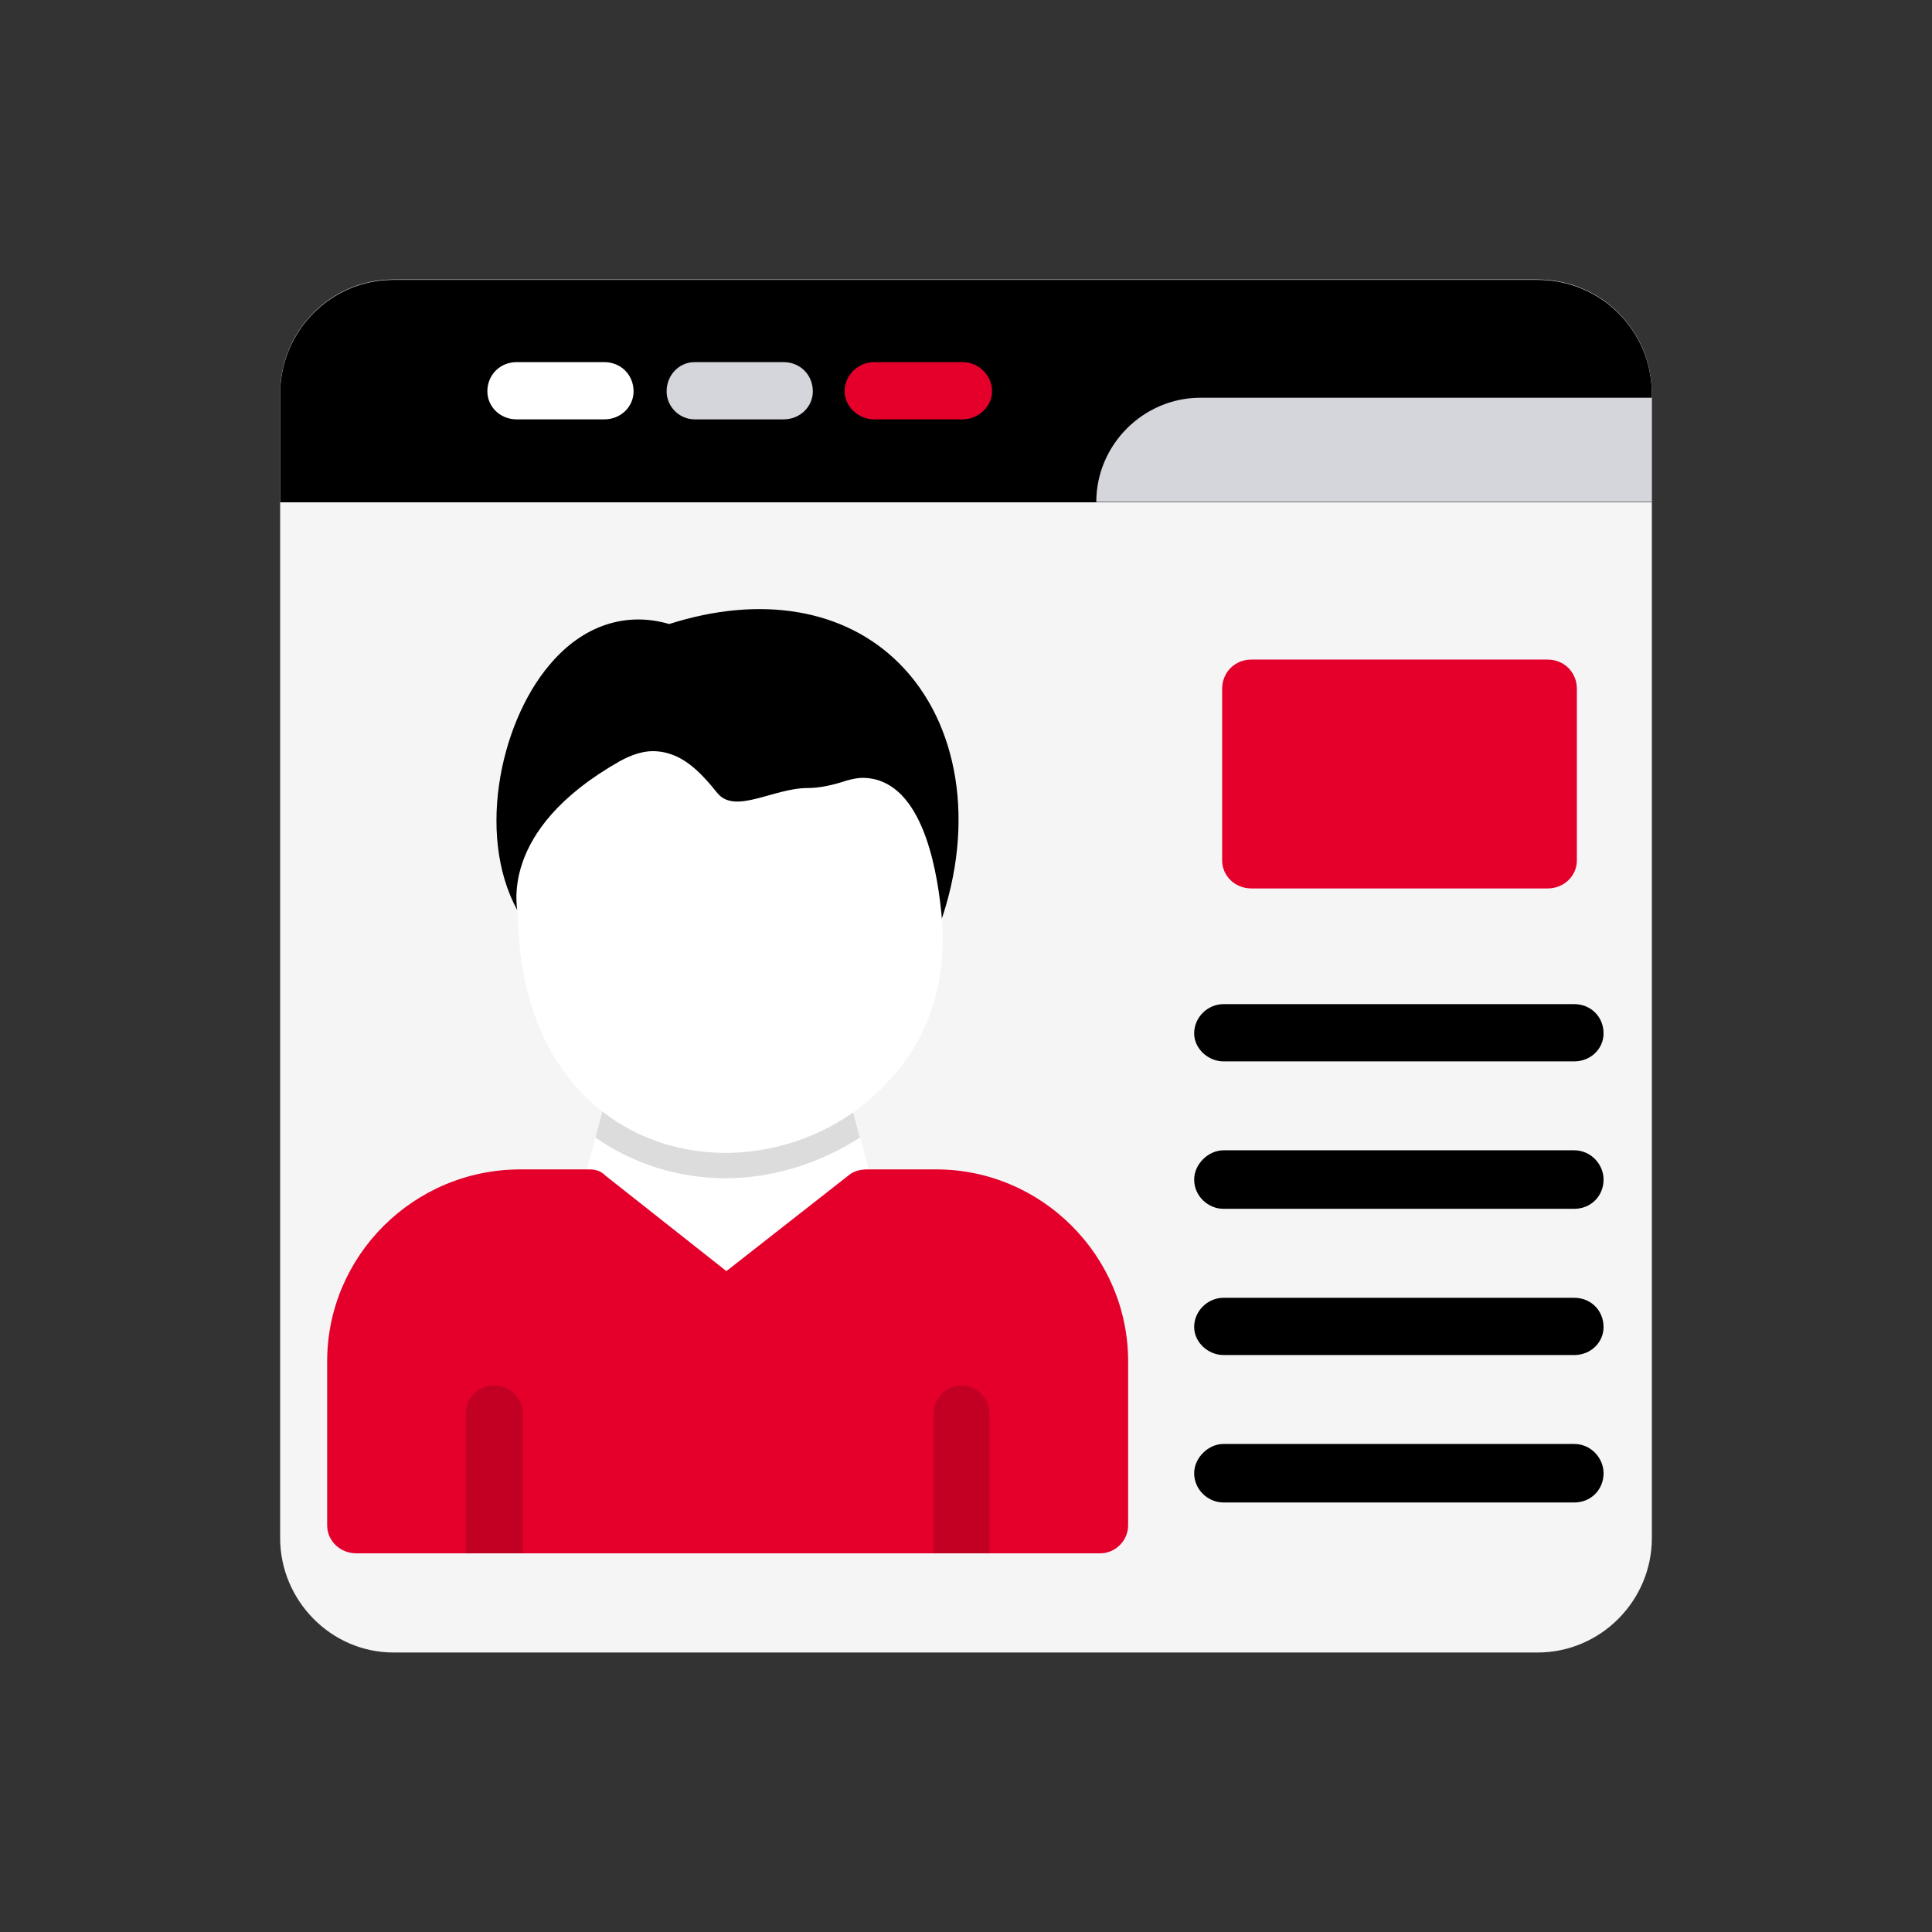 <svg xmlns="http://www.w3.org/2000/svg" id="Layer_1" viewBox="0 0 500 500"><rect x="0" y="0" width="500" height="500" fill="#333333" stroke="none"/><defs><style>      .cls-1 {        fill: #d5d6db;      }      .cls-1, .cls-2, .cls-3, .cls-4, .cls-5, .cls-6, .cls-7 {        fill-rule: evenodd;      }      .cls-2 {        fill: #dcdcdc;      }      .cls-3 {        fill: #fff;      }      .cls-4 {        fill: #e4002b;      }      .cls-5 {        fill: #c10024;      }      .cls-7 {        fill: #f5f5f5;      }    </style></defs><path class="cls-7" d="M249.83,427.66H101.78c-16.12,0-29.28-13.49-29.28-29.61V101.95c0-16.45,13.16-29.61,29.28-29.61h296.11c16.45,0,29.61,13.16,29.61,29.61v296.11c0,16.12-13.16,29.61-29.61,29.61h-148.05Z"></path><path class="cls-6" d="M101.79,72.43c-16.12,0-29.28,13.16-29.28,29.61v27.96h354.99v-27.96c0-16.45-13.16-29.61-29.61-29.61H101.79Z"></path><path class="cls-3" d="M156.4,108.53h-22.7c-4.28,0-7.57-3.29-7.57-7.24,0-4.28,3.29-7.57,7.57-7.57h22.7c4.28,0,7.57,3.29,7.57,7.57,0,3.95-3.29,7.24-7.57,7.24Z"></path><path class="cls-1" d="M202.79,108.53h-23.03c-3.95,0-7.24-3.29-7.24-7.24,0-4.28,3.29-7.57,7.24-7.57h23.03c4.28,0,7.57,3.29,7.57,7.57,0,3.95-3.29,7.24-7.57,7.24Z"></path><path class="cls-4" d="M249.18,108.53h-23.03c-3.95,0-7.57-3.29-7.57-7.24,0-4.28,3.62-7.57,7.57-7.57h23.03c3.95,0,7.57,3.29,7.57,7.57,0,3.95-3.62,7.24-7.57,7.24Z"></path><path class="cls-1" d="M427.5,129.91h-143.78c0-14.81,12.17-26.98,26.98-26.98h116.8v26.98h0Z"></path><path class="cls-4" d="M400.52,229.93h-76.66c-4.28,0-7.57-3.29-7.57-7.24v-44.42c0-4.28,3.29-7.57,7.57-7.57h76.66c4.28,0,7.57,3.29,7.57,7.57v44.42c0,3.95-3.29,7.24-7.57,7.24Z"></path><path class="cls-6" d="M407.43,274.68h-90.81c-3.95,0-7.57-3.29-7.57-7.24,0-4.28,3.62-7.57,7.57-7.57h90.81c4.28,0,7.57,3.29,7.57,7.57,0,3.95-3.29,7.24-7.57,7.24ZM407.43,312.84h-90.81c-3.95,0-7.57-3.29-7.57-7.57,0-3.95,3.62-7.57,7.57-7.57h90.81c4.28,0,7.57,3.62,7.57,7.57,0,4.28-3.29,7.57-7.57,7.57ZM407.43,350.68h-90.81c-3.95,0-7.57-3.29-7.57-7.24,0-4.28,3.62-7.57,7.57-7.57h90.81c4.28,0,7.57,3.29,7.57,7.57,0,3.95-3.29,7.24-7.57,7.24ZM407.43,388.84h-90.81c-3.95,0-7.57-3.29-7.57-7.57,0-3.95,3.62-7.57,7.57-7.57h90.81c4.28,0,7.57,3.62,7.57,7.57,0,4.28-3.29,7.57-7.57,7.57Z"></path><path class="cls-3" d="M155.08,316.46c-.66.33-1.64.66-2.63.66-.66,0-1.32,0-1.97-.33-3.95-.99-.99-4.94,0-8.88l6.58-24.68c.99-3.62-.33-5.92,3.62-4.94,1.64.33,2.96,1.32,3.95,2.63l4.94-8.23.66-.33,31.26-13.16.99-.33.66.99,11.84,19.08c.33,0,.66-.33.99-.33,3.95-.99,2.3-.33,3.29,3.62l6.58,24.02c.99,3.95,4.28,9.54.66,10.53-.66.33-1.32.33-1.64.33l-2.96,18.1-.33.66-.66.33-41.13,7.24h-.66l-.33-.33-23.69-26.65Z"></path><path class="cls-2" d="M154.09,294.42l2.96-11.19c.99-3.62-.33-5.92,3.62-4.94,1.64.33,2.96,1.32,3.95,2.63l4.94-8.23.66-.33,31.26-13.16.99-.33.66.99,11.84,19.08c.33,0,.66-.33.99-.33,3.95-.99,2.3-.33,3.29,3.62l3.29,12.17c-10.2,6.58-22.37,10.53-34.87,10.53-11.84,0-23.69-3.62-33.56-10.53Z"></path><path class="cls-6" d="M145.21,239.8c-3.29,1.97-7.9.99-10.2-2.3-12.17-19.41-5.92-50.01,7.24-65.47,8.55-10.2,19.74-13.82,30.93-10.53,23.69-7.57,45.4-3.95,59.55,10.2,15.46,15.46,19.74,41.46,10.53,67.45-.99,2.96-3.95,4.94-6.91,4.94-12.17,0-89.82-5.26-91.14-4.28Z"></path><path class="cls-4" d="M284.71,402H92.24c-4.28,0-7.57-3.29-7.57-7.24v-42.44c0-27.31,22.37-49.68,50.01-49.68h17.77c1.64,0,2.96.33,4.28,1.64l31.26,24.68,31.91-25c1.32-.99,2.96-1.32,4.61-1.32h17.77c27.31,0,49.68,22.37,49.68,49.68v42.44c0,3.95-3.29,7.24-7.24,7.24Z"></path><path class="cls-5" d="M135.34,402h-14.81v-36.19c0-3.95,3.29-7.24,7.24-7.24,4.28,0,7.57,3.29,7.57,7.24v36.19ZM256.09,402h-14.48v-36.19c0-3.95,3.29-7.24,7.24-7.24s7.24,3.29,7.24,7.24v36.19Z"></path><path class="cls-3" d="M187.65,298.36c-26.32,0-52.97-19.08-53.63-61.52,0-1.32-5.59-21.71,26.32-39.81,2.96-1.64,5.92-2.63,8.55-2.63,7.57,0,12.5,5.59,16.78,10.86,4.61,5.59,14.48-1.32,23.36-1.32,2.96,0,6.25-.66,10.2-1.97,1.32-.33,2.63-.66,3.95-.66,14.81,0,19.08,21.71,20.4,34.55,2.3,21.39-5.92,35.86-13.49,43.76-10.53,11.85-26.32,18.75-42.44,18.75Z"></path></svg>